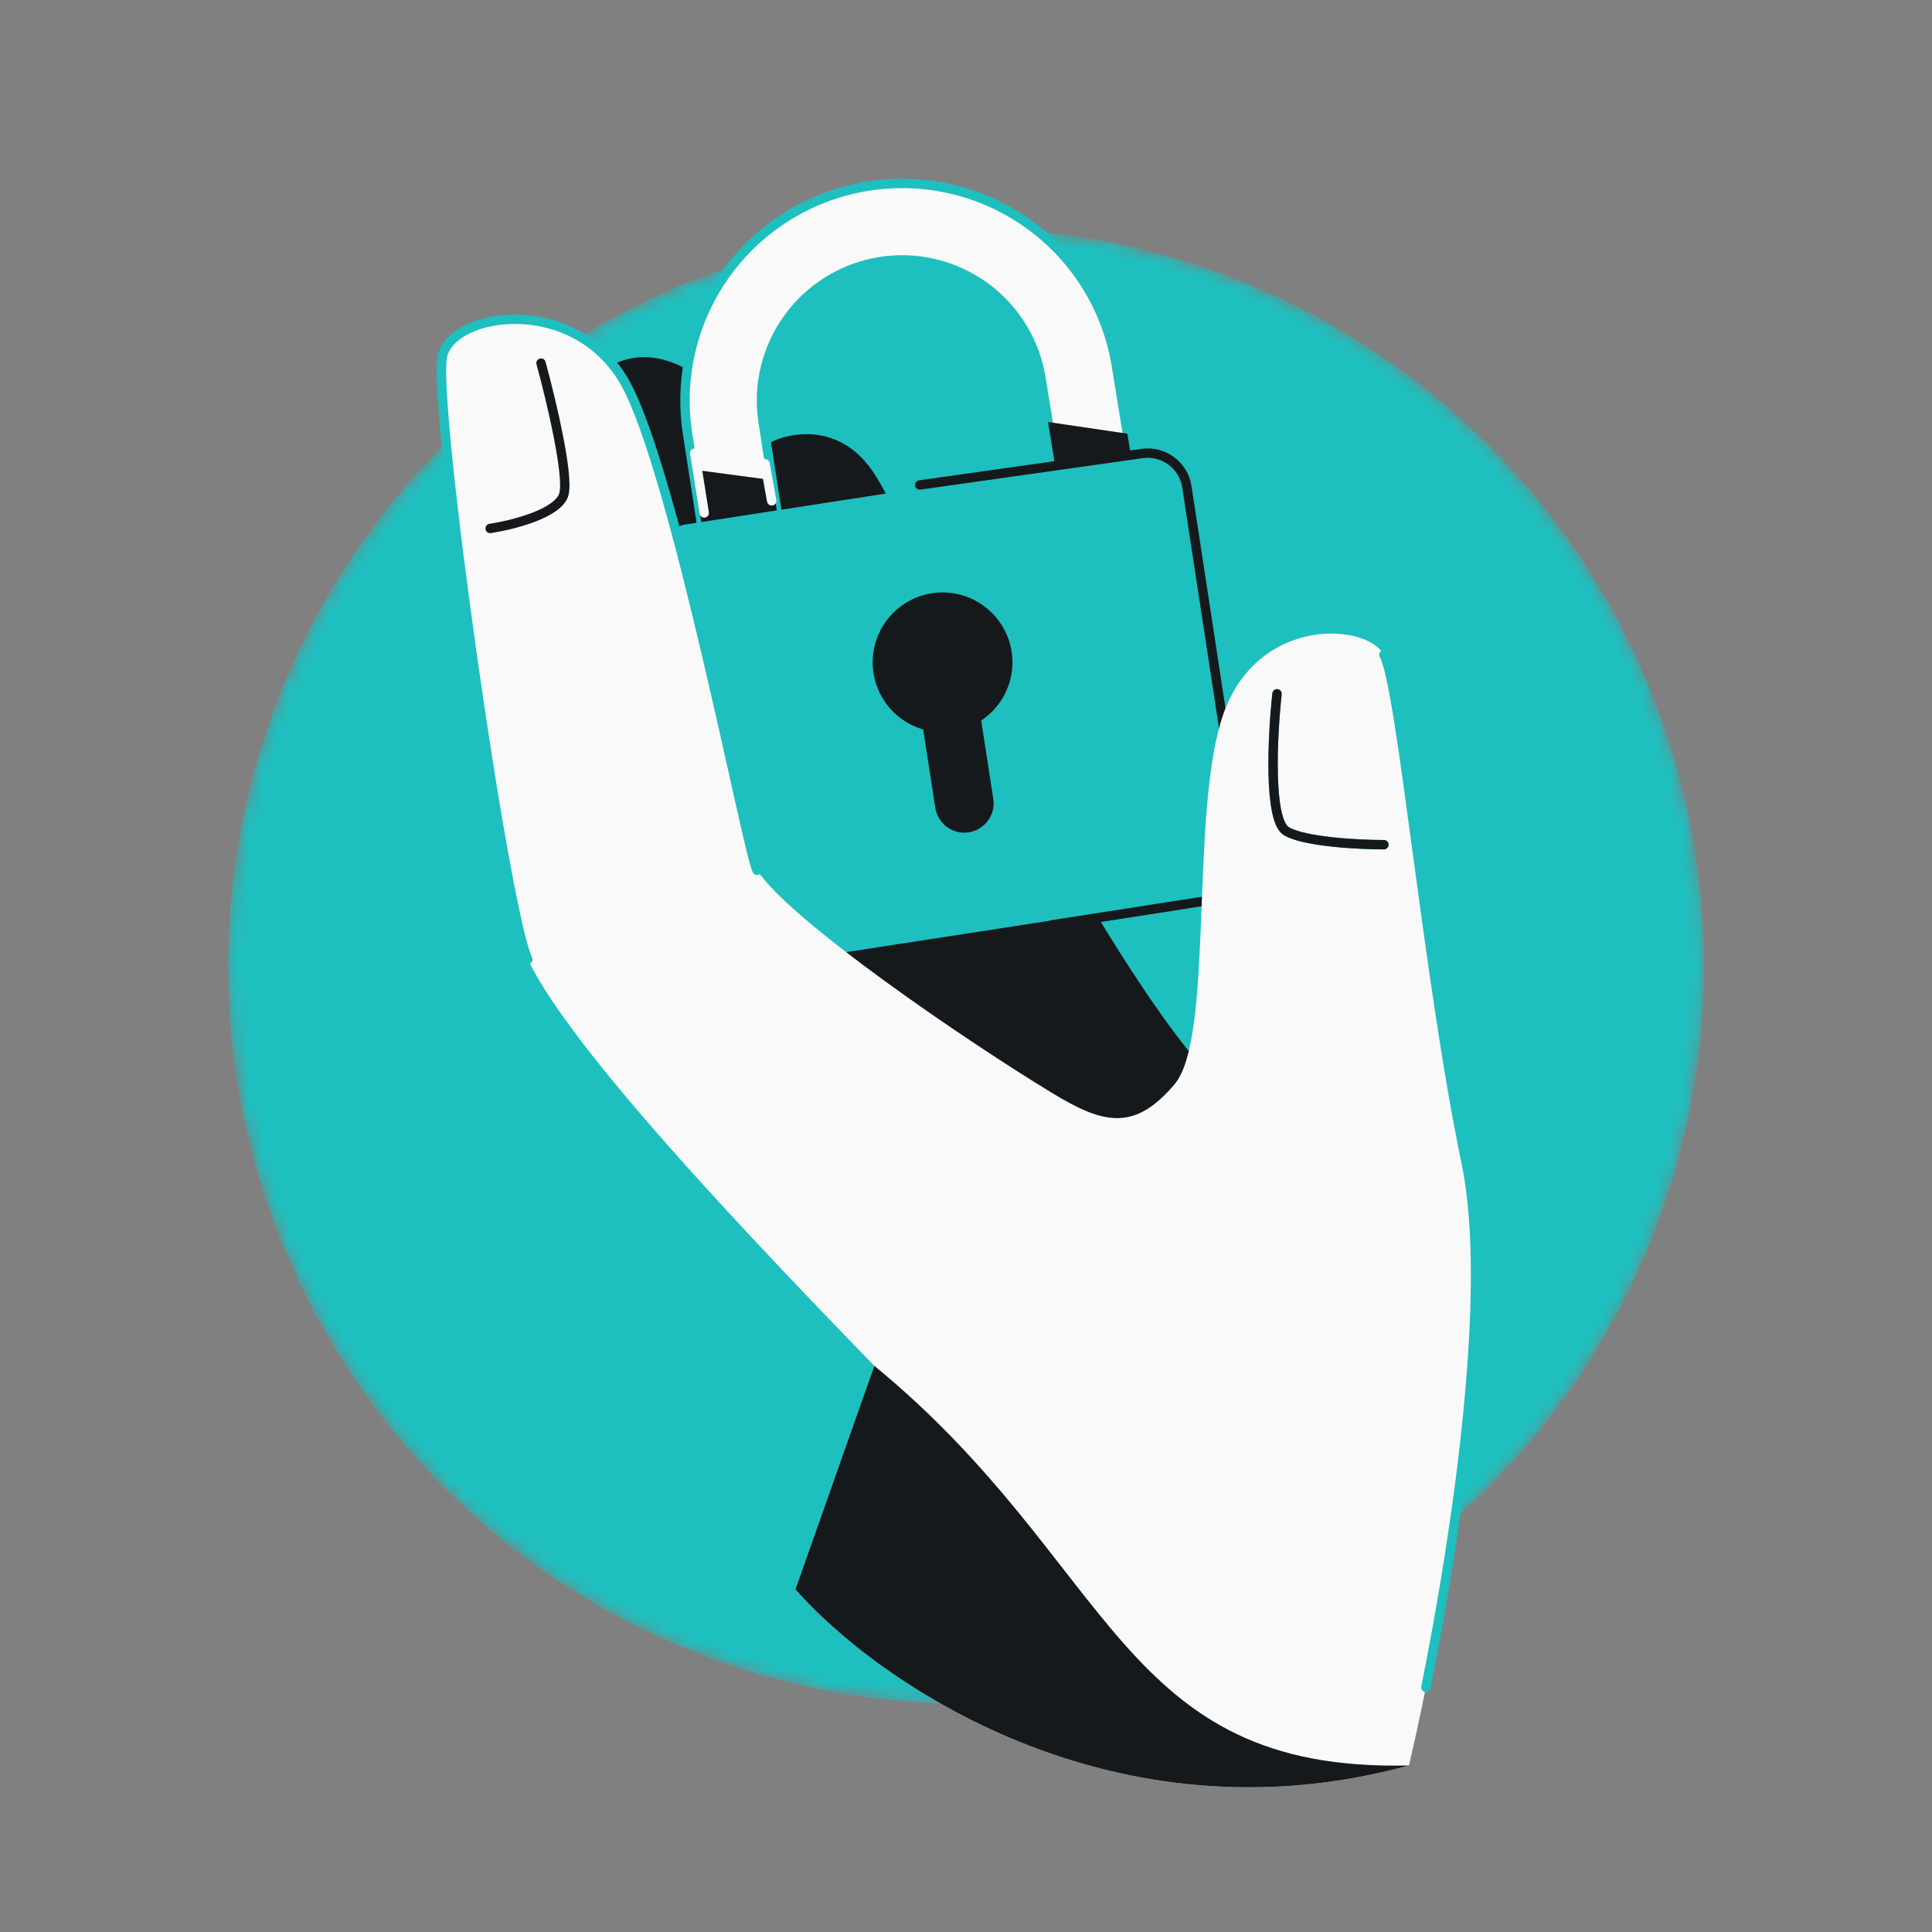 <svg width="144" height="144" viewBox="0 0 144 144" fill="none" xmlns="http://www.w3.org/2000/svg">
<rect x="0" y="0" width="144" height="144" fill="#808080" stroke="none"/>
<mask id="mask0_7663_1470" style="mask-type:alpha" maskUnits="userSpaceOnUse" x="17" y="17" width="110" height="110">
<circle cx="72" cy="72" r="55" fill="#1EBFBF"/>
</mask>
<g mask="url(#mask0_7663_1470)">
<circle cx="72" cy="72" r="55" fill="#1EBFBF"/>
</g>
<path d="M76.587 59.112C79.615 64.865 86.79 77.339 91.271 81.215V81.972V93.931L56.906 75.462C50.649 61.433 39.375 32.316 44.341 28.078C49.306 23.839 54.787 29.844 56.906 33.376C57.31 32.72 62.073 30.734 65.063 35.154C67.418 38.636 73.12 52.525 76.587 59.112Z" fill="#16191C"/>
<path d="M54.297 52.085L51.247 32.322C50.592 28.081 51.649 23.753 54.185 20.291C56.722 16.829 60.53 14.516 64.771 13.862C69.012 13.207 73.34 14.264 76.802 16.801C80.258 19.333 82.568 23.132 83.227 27.365L86.763 49.217C87.014 50.771 85.958 52.235 84.404 52.486C82.851 52.738 81.388 51.682 81.136 50.128L77.601 28.276L77.598 28.256C77.174 25.508 75.675 23.041 73.433 21.398C71.191 19.756 68.388 19.071 65.64 19.494C62.893 19.918 60.426 21.417 58.783 23.659C57.14 25.902 56.455 28.706 56.879 31.453L59.929 51.216C60.169 52.772 59.103 54.227 57.547 54.467C55.992 54.707 54.537 53.641 54.297 52.085Z" fill="#F9F9F9"/>
<path d="M56.612 44.332L76.469 39.973L81.797 60.638L70.657 65.32L56.612 44.332Z" fill="#16191C"/>
<path d="M54.297 52.085L51.247 32.322C50.592 28.081 51.649 23.753 54.185 20.291C56.722 16.829 60.53 14.516 64.771 13.862C69.012 13.207 73.34 14.264 76.802 16.801C80.258 19.333 82.568 23.132 83.227 27.365L86.763 49.217C87.014 50.771 85.958 52.235 84.404 52.486C82.851 52.738 81.388 51.682 81.136 50.128L77.601 28.276L77.598 28.256C77.174 25.508 75.675 23.041 73.433 21.398C71.191 19.756 68.388 19.071 65.64 19.494C62.893 19.918 60.426 21.417 58.783 23.659C57.14 25.902 56.455 28.706 56.879 31.453L59.929 51.216C60.169 52.772 59.103 54.227 57.547 54.467C55.992 54.707 54.537 53.641 54.297 52.085Z" fill="#F9F9F9"/>
<path d="M54.297 52.085L51.247 32.322C50.592 28.081 51.649 23.753 54.185 20.291C56.722 16.829 60.53 14.516 64.771 13.862C69.012 13.207 73.34 14.264 76.802 16.801C80.258 19.333 82.568 23.132 83.227 27.365L86.763 49.217C87.014 50.771 85.958 52.235 84.404 52.486C82.851 52.738 81.388 51.682 81.136 50.128L77.601 28.276L77.598 28.256C77.174 25.508 75.675 23.041 73.433 21.398C71.191 19.756 68.388 19.071 65.64 19.494C62.893 19.918 60.426 21.417 58.783 23.659C57.14 25.902 56.455 28.706 56.879 31.453L59.929 51.216C60.169 52.772 59.103 54.227 57.547 54.467C55.992 54.707 54.537 53.641 54.297 52.085Z" stroke="#1EBFBF" stroke-width="0.7" stroke-linecap="round"/>
<path d="M86.763 49.219C87.014 50.772 85.959 52.235 84.405 52.487C82.852 52.738 81.388 51.682 81.137 50.129L78.432 33.408L78.116 31.453L84.029 32.323L84.128 32.934L86.763 49.219Z" fill="#16191C"/>
<path d="M59.929 51.217C60.169 52.772 59.103 54.227 57.548 54.468C55.993 54.708 54.538 53.641 54.297 52.086L52.073 37.672L51.66 34.998L57.548 35.785L57.791 37.36L59.929 51.217Z" fill="#16191C"/>
<path d="M51.78 33.774L52.489 38.233M57.02 34.568L57.517 37.33" stroke="#F9F9F9" stroke-width="0.7" stroke-linecap="round"/>
<path d="M85.413 33.795C86.852 33.573 88.2 34.56 88.422 36L92.7 63.725C92.922 65.165 91.935 66.512 90.496 66.735L56.182 72.03C54.743 72.252 53.395 71.265 53.173 69.825L48.895 42.1C48.672 40.66 49.66 39.313 51.099 39.091L85.413 33.795ZM69.458 44.219C66.615 44.658 64.665 47.319 65.104 50.162C65.424 52.233 66.922 53.828 68.811 54.373L69.711 60.208C69.896 61.401 71.012 62.22 72.206 62.035C73.399 61.851 74.217 60.734 74.033 59.541L73.133 53.708C74.771 52.619 75.72 50.645 75.401 48.573C74.962 45.73 72.302 43.78 69.458 44.219Z" fill="#1EBFBF"/>
<path d="M78.351 68.945L90.193 67.097C91.802 66.846 92.904 65.341 92.658 63.731L88.462 36.281C88.217 34.681 86.73 33.575 85.127 33.802L68.555 36.146" stroke="#16191C" stroke-width="0.7" stroke-linecap="round"/>
<path d="M109.291 86.722C111.641 98.044 107.421 121.349 105.018 131.585C82.928 137.643 65.326 125.359 59.286 118.459L65.166 101.798C51.313 87.564 42.032 77.088 39.341 71.512C37.582 67.865 32.17 29.76 32.987 26.493C33.803 23.226 42.788 21.919 46.545 28.453C50.302 34.987 55.779 63.891 56.432 64.871C58.973 68.682 71.909 77.512 78.461 81.49C82.258 83.795 84.564 84.338 87.547 80.812C90.531 77.286 88.632 60.333 91.209 53.146C93.786 45.958 101.813 46.398 103.149 48.801C104.484 51.204 106.353 72.568 109.291 86.722Z" fill="#F9F9F9"/>
<path d="M103.149 48.801C104.484 51.204 106.353 72.568 109.291 86.722C111.264 96.232 108.604 114.194 106.277 125.767M56.432 64.871C55.779 63.891 50.302 34.987 46.545 28.453C42.788 21.919 33.803 23.226 32.987 26.493C32.17 29.76 37.582 67.865 39.341 71.512M95.183 51.714C94.848 54.793 94.52 61.151 95.885 61.955C97.251 62.758 101.296 62.959 103.149 62.959" stroke="#1EBFBF" stroke-width="0.7" stroke-linecap="round"/>
<path d="M95.182 51.714C94.847 54.793 94.519 61.152 95.885 61.955C97.25 62.758 101.296 62.959 103.148 62.959M36.532 39.388C38.207 39.135 41.652 38.269 42.031 36.828C42.41 35.387 41.051 29.717 40.325 27.062" stroke="#16191C" stroke-width="0.7" stroke-linecap="round"/>
<path d="M59.285 118.46L65.165 101.798C83.205 116.612 83.306 132.12 105.017 131.586C82.927 137.644 65.325 125.359 59.285 118.46Z" fill="#16191C"/>
</svg>

